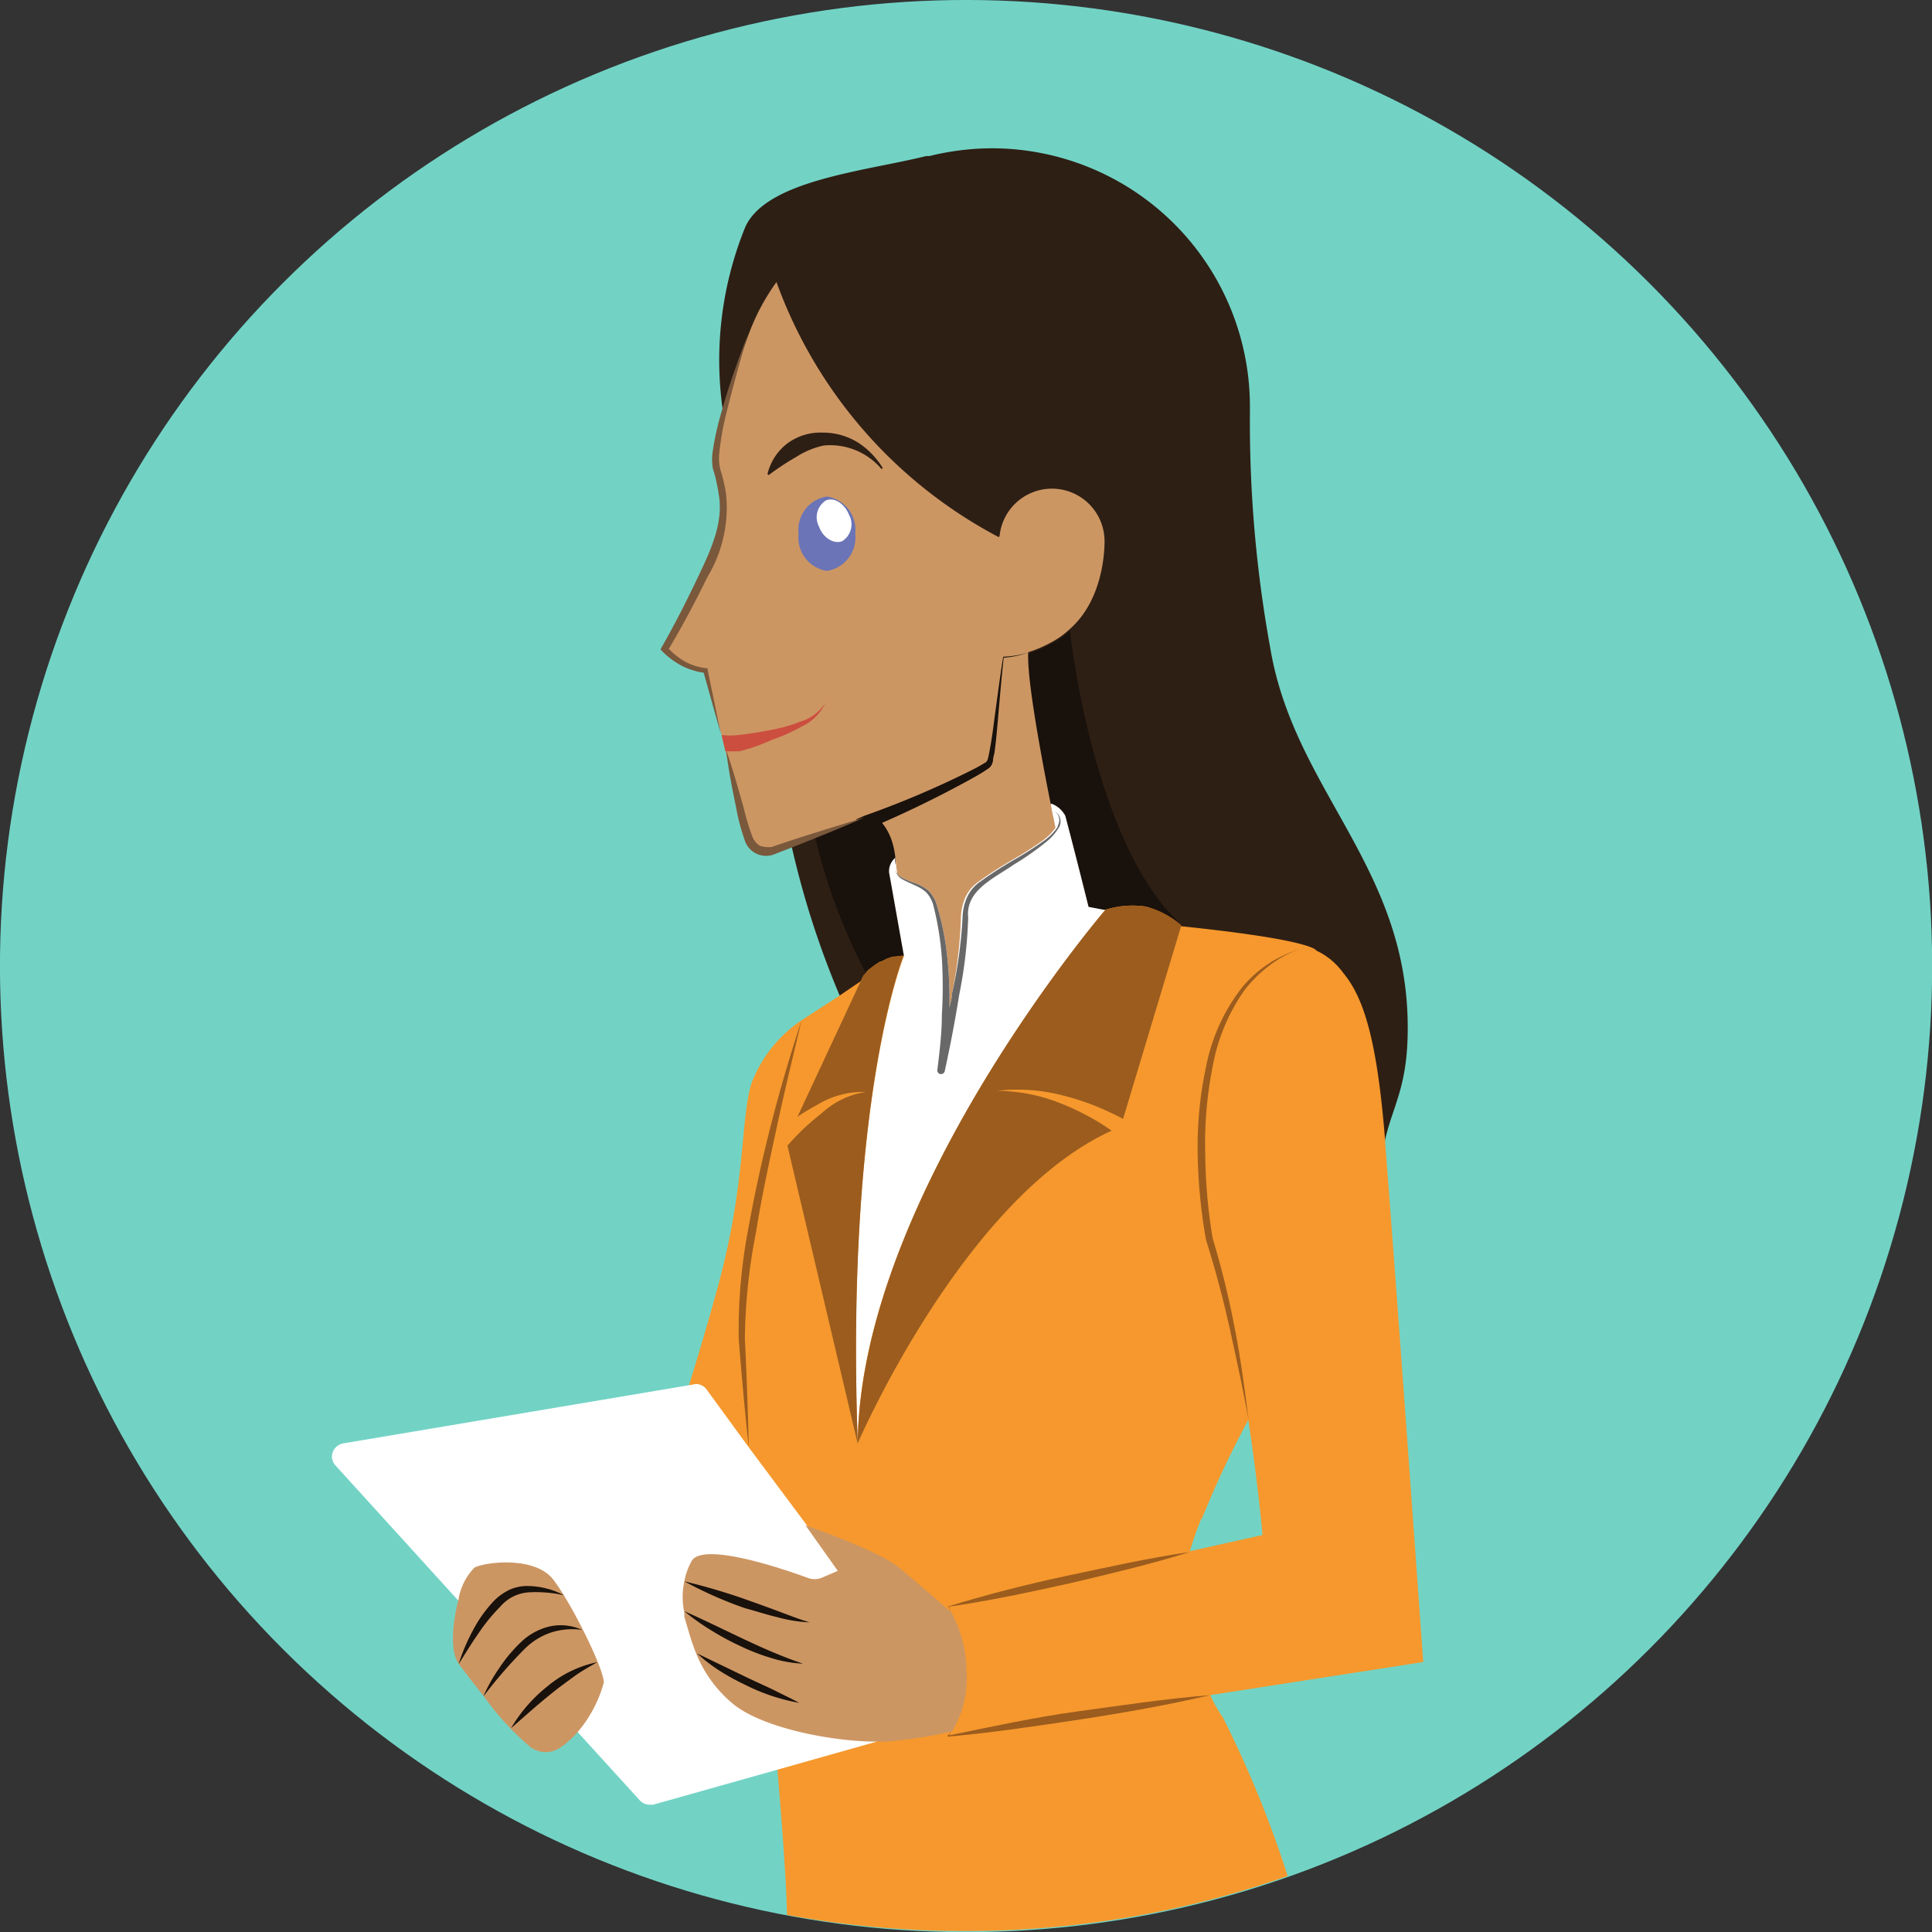 <svg xmlns="http://www.w3.org/2000/svg" viewBox="0 0 119.73 119.73"><rect x="0" y="0" width="119.73" height="119.73" fill="#333333" stroke="none"/><title>Broker2</title><g id="fd90d82f-8653-476a-9110-9517307a1ab3" data-name="Layer 6 copy"><circle cx="59.87" cy="59.87" r="59.87" transform="translate(-24.8 59.87) rotate(-45)" fill="#72d3c5"/></g><g id="f462164f-2f2a-4aa1-a298-8a2434b3a54b" data-name="Layer 11"><path d="M78.73,40.21a78.13,78.13,0,0,1-1.27-14.54c0-.16,0-.32,0-.48a16,16,0,0,0-16-16,16.26,16.26,0,0,0-3.86.48l-.2,0c-3.72.93-9.88,1.48-11.21,4.39a21.9,21.9,0,0,0-1.37,11.55c.47,2.59,4.21,26.66,4.2,26.66a54.9,54.9,0,0,0,3,9.39c.86,2.48,7.6,15.87,19.44,14.16s14-2.09,14.36-5.22v.12c.48-2.21,1.42-3.31,1.42-7C87.26,53.73,80.22,49,78.73,40.21Z" fill="#2e1f14"/></g><g id="fa6c586d-6627-44d8-8275-bc9ff838f3d9" data-name="Layer 12"><path d="M73.19,57.32,72.1,56.14c-4.59-5.68-5.79-17-5.79-17.06a5.24,5.24,0,0,1-1.12.8,8,8,0,0,1-1.44.62,29.62,29.62,0,0,0,.88,6.91L55,51a1.1,1.1,0,0,0-.44-.67l-.22.08a3.34,3.34,0,0,0-1.34.5l-1.12.42-.1,0-.09,0-.17.07-.85.31-.18.07a36.1,36.1,0,0,0,3.17,8.52h0l5.3,7.4s6.27,1,6.61,1,4.84-.88,6.22-1,1-2.31,1.39-3S73.19,57.32,73.19,57.32Z" fill="#19110b"/></g><g id="bb9ebf27-3900-4f22-83c9-8c62d45a0233" data-name="Layer 13"><path d="M77.36,88a59,59,0,0,0-2.92,6.1,20.83,20.83,0,0,0-.7,2.05l4.5-1S78,92.08,77.36,88Z" fill="none"/><path d="M75,105.05,88.2,103s-1.64-23.08-2.36-32.19v-.12c-.51-6.44-1.38-8.93-2.6-10.4a4.31,4.31,0,0,0-1.64-1.37l-.13-.11c-1.1-.59-5.46-1.12-8.28-1.41v0A5.29,5.29,0,0,0,71,56.18a5.64,5.64,0,0,0-2.5.2L56,59.23a2.42,2.42,0,0,0-.47.05l-.14,0a1.81,1.81,0,0,0-.31.09l-.13.05-.33.16-.06,0-.34.22-.08.06-.21.16-.08.06-.16.14,0,.05a1.56,1.56,0,0,0-.18.19l-.17.35L52,61.72l-2.36,1.53a8.23,8.23,0,0,0-3.09,3.94c-.66,2.34-.34,6-1.95,12.12-.59,2.21-1.27,4.5-1.9,6.53l-3,6.72L47.59,104l.59,5.67c.32,3.82.56,7.1.59,9a60.54,60.54,0,0,0,11.1,1,59.8,59.8,0,0,0,19.93-3.41,68.34,68.34,0,0,0-4-9.8C75.48,106,75.21,105.52,75,105.05Zm-.52-10.92A59,59,0,0,1,77.36,88c.61,4,.88,7.13.88,7.13l-4.5,1A20.83,20.83,0,0,1,74.44,94.13Z" fill="#f6982d"/></g><g id="ad7bf300-ef5a-489e-9a24-da5605141db0" data-name="Layer 8"><polygon points="57.18 59.09 55.53 54.17 55.48 53.16 62.77 50.01 65.2 49.82 65.5 50.13 65.94 51.83 64.99 54.46 61.8 60.73 59.03 64.38 54.83 63.55 57.18 59.09" fill="#fff"/><path d="M65.39,52l.3-.33s.08-.35.08-.39v-.66l-.27-.44-.3-.31h-.48a2.65,2.65,0,0,0-.26.36c0,.12-.24,1-.24,1l.5,1.25Z" fill="#fff"/><path d="M68.45,33.47a3.26,3.26,0,0,0-6.5-.28l-.05.1A29,29,0,0,1,48.12,17.48a13.44,13.44,0,0,0-1.69,3.15s-1,2.68-1.55,5a9.26,9.26,0,0,0-.46,3.23,7,7,0,0,1-.24,5.53c-1.16,2.65-3,5.78-3,5.78a4.45,4.45,0,0,0,2.56,1.37s2.16,8.89,2.32,9.49c.37,1.49.82,1.82,1.77,1.65C48,52.7,53,50.89,53,50.89c.37-.13.73-.29,1.1-.43l0,0h0c1.54,1.16,1.35,3,1.49,3.56,0,.15.09.42.16.78h0l0,.16c0,.25.09.53.15.83a.81.81,0,0,0,.33.28c.25.13.53.22.8.33a2.31,2.31,0,0,1,.78.43c.22.2-.2.75-.09,1a29.51,29.51,0,0,1,.66,4.59c.11,1,.76.63.74,1.66.05-.29.12-.59.17-.89a27.62,27.62,0,0,0,.53-4.72,3.93,3.93,0,0,1,.26-1.23,2.44,2.44,0,0,1,.82-1c.66-.48,1.35-.89,2-1.29a20.75,20.75,0,0,0,2-1.28,3.23,3.23,0,0,0,.82-.83l0-.08s-2.15-9.94-2-12.34a8,8,0,0,0,1.44-.62,5.24,5.24,0,0,0,1.12-.8C68.58,37,68.45,33.47,68.45,33.47Z" fill="#cc9663"/><path d="M61.06,114" fill="#cc9663"/></g><g id="e400ab92-fd1f-413b-8d73-78f8f49997a8" data-name="Layer 9"><path d="M67.46,56.2c-.14-.56-.7-2.83-1.44-5.64a1.59,1.59,0,0,0-.82-.74h0l0,.2,0,.08,0,.13.25.94,0,.07a3.27,3.27,0,0,1-.82.84,22,22,0,0,1-2,1.27,24.07,24.07,0,0,0-2,1.3,2.36,2.36,0,0,0-.82,1,3.35,3.35,0,0,0-.26,1.23A27.86,27.86,0,0,1,59,61.57c0,.3-.11.59-.16.89a24.81,24.81,0,0,0-.13-3.1,16.75,16.75,0,0,0-.7-3.42,2.07,2.07,0,0,0-.49-.76,2.8,2.8,0,0,0-.77-.43,7.07,7.07,0,0,1-.8-.33.76.76,0,0,1-.34-.27v0l-.15-.81,0-.16h0a1.08,1.08,0,0,0-.36.9c.24,1.33.58,3.27.92,5.17,0,0-3.64,8.81-2.87,30.2.14-15.31,15.36-33.05,15.36-33.05Z" fill="#fff"/></g><g id="ba2d81a0-6f63-4ec1-85ad-94039cd8b16d" data-name="Layer 7"><path d="M53,33.08a2.09,2.09,0,0,0-1.76-2.31,2.09,2.09,0,0,0-1.75,2.31,2.09,2.09,0,0,0,1.75,2.3A2.09,2.09,0,0,0,53,33.08Z" fill="#6a74b6"/><path d="M54.63,29.07l.08-.06a5,5,0,0,0-1.5-1.56A4.09,4.09,0,0,0,51,26.81a3.46,3.46,0,0,0-2.22.68,3.37,3.37,0,0,0-1.22,1.9l.08.05a16.45,16.45,0,0,1,1.7-1.12,5.13,5.13,0,0,1,1.71-.71A4.16,4.16,0,0,1,54.63,29.07Z" fill="#2e1f14"/><path d="M47.86,45.84A11.24,11.24,0,0,0,49.73,45a3,3,0,0,0,1.42-1.43,2.84,2.84,0,0,1-1.55,1.15,9.56,9.56,0,0,1-1.9.53c-.63.13-1.34.23-1.92.3a4.71,4.71,0,0,1-1.06,0h0l.23,1a7.09,7.09,0,0,0,.92,0A12.12,12.12,0,0,0,47.86,45.84Z" fill="#cc4e3e"/><path d="M65.55,51.17l0,.07a3.27,3.27,0,0,1-.82.84,22,22,0,0,1-2,1.27,24.07,24.07,0,0,0-2,1.3,2.36,2.36,0,0,0-.82,1,3.35,3.35,0,0,0-.26,1.23A27.86,27.86,0,0,1,59,61.57c0,.3-.11.59-.16.89a24.81,24.81,0,0,0-.13-3.1,16.75,16.75,0,0,0-.7-3.42,2.07,2.07,0,0,0-.49-.76,2.8,2.8,0,0,0-.77-.43,7.07,7.07,0,0,1-.8-.33.76.76,0,0,1-.34-.27v0a.61.61,0,0,1-.12-.37.77.77,0,0,0,.43.71c.25.15.53.25.78.38a2.43,2.43,0,0,1,.71.44,2,2,0,0,1,.41.72,18.17,18.17,0,0,1,.55,3.39,28.19,28.19,0,0,1,0,3.44c0,1.15-.14,2.3-.28,3.44a.23.23,0,0,0,.18.26.24.24,0,0,0,.28-.19c.34-1.56.64-3.12.89-4.7A28.38,28.38,0,0,0,60,56.87c-.17-1.69,1.56-2.41,2.83-3.29a17.79,17.79,0,0,0,2-1.4,3.34,3.34,0,0,0,.8-.91.73.73,0,0,0-.28-1A.67.67,0,0,1,65.55,51.17Z" fill="#686868"/><path d="M56,59.23a2.42,2.42,0,0,0-.47.05l-.14,0a1.81,1.81,0,0,0-.31.09l-.13.05-.33.16-.06,0-.34.22-.08.06-.21.16-.08.06-.16.14,0,.05a1.56,1.56,0,0,0-.18.19l-.17.35-3.92,8.4a14.08,14.08,0,0,1,1.24-.75,5.46,5.46,0,0,1,3-.79A5.2,5.2,0,0,0,50.91,69a14.68,14.68,0,0,0-2.11,2l4.36,18.5C52.39,68,56,59.23,56,59.23Z" fill="#9b5c1e"/><path d="M71,56.18a5.64,5.64,0,0,0-2.5.2S53.3,74.12,53.16,89.43c0,0,6.54-15.19,15.73-19.36a14.26,14.26,0,0,0-1.4-.87,15.57,15.57,0,0,0-1.8-.84,10.84,10.84,0,0,0-3.91-.76,11.15,11.15,0,0,1,4.06.28,16.77,16.77,0,0,1,2,.64,18.75,18.75,0,0,1,1.76.82l3.61-12v0A5.29,5.29,0,0,0,71,56.18Z" fill="#9b5c1e"/><path d="M54.26,51.17a67.45,67.45,0,0,0,6.11-3,10,10,0,0,0,.86-.53.7.7,0,0,0,.22-.23,1.13,1.13,0,0,0,.09-.28c0-.16.06-.33.09-.49.09-.66.15-1.31.21-2,.11-1.29.22-2.59.36-3.88a5.71,5.71,0,0,0,1.55-.33,6,6,0,0,1-1.58.27h0v0c-.21,1.29-.37,2.59-.55,3.88-.08.65-.17,1.3-.29,1.93-.07.31-.09.69-.29.76a9.37,9.37,0,0,1-.83.46,57.6,57.6,0,0,1-6.63,2.82l-.55.24a7.78,7.78,0,0,1,1.24.29Z" fill="#19110b"/><path d="M52.19,33.54a1.23,1.23,0,0,0,.43-1.63c-.28-.7-.92-1.11-1.43-.9a1.23,1.23,0,0,0-.43,1.63C51,33.33,51.68,33.74,52.19,33.54Z" fill="#fff"/><path d="M46.35,76.27A33.64,33.64,0,0,0,45.78,83c.18,2.24.38,4.47.62,6.7q-.07-3.36-.24-6.71a36.11,36.11,0,0,1,.69-6.62c.35-2.2.83-4.39,1.3-6.57s1-4.36,1.52-6.54q-1.06,3.19-1.89,6.45C47.22,71.87,46.75,74.06,46.35,76.27Z" fill="#9b5c1e"/><path d="M58.8,107.55l.16-.25-.23.27,0,.05h.06c2.73-.25,5.44-.65,8.14-1.06s5.4-.89,8.07-1.51c-2.74.22-5.44.63-8.15,1S61.46,107,58.8,107.55Z" fill="#9b5c1e"/><path d="M66.3,98.12c2.5-.59,5-1.18,7.44-1.94-2.54.37-5,.92-7.55,1.46s-5,1.17-7.45,1.92h0l0,0,.17.22-.12-.21C61.31,99.21,63.81,98.67,66.3,98.12Z" fill="#9b5c1e"/><path d="M75.15,76.74a33.43,33.43,0,0,1-.46-5.29,24,24,0,0,1,.45-5.29,11.89,11.89,0,0,1,2-4.82,8.21,8.21,0,0,1,1.93-1.79,6.64,6.64,0,0,1,1.18-.62,1.57,1.57,0,0,1,1.29,0,1.68,1.68,0,0,0-1.32,0,9.09,9.09,0,0,0-1.23.56A7.56,7.56,0,0,0,77,61.16a11.53,11.53,0,0,0-2.25,4.91,23.78,23.78,0,0,0-.53,5.38,33.69,33.69,0,0,0,.52,5.39h0q.86,2.73,1.48,5.54c.41,1.87.82,3.74,1.16,5.63-.24-1.9-.49-3.81-.86-5.69A53.69,53.69,0,0,0,75.15,76.74Z" fill="#9b5c1e"/><path d="M45,46.47c.41,1.19.75,2.39,1.09,3.6a14.51,14.51,0,0,0,.53,1.76,1.16,1.16,0,0,0,.48.59,1.86,1.86,0,0,0,.72.07c1.9-.66,3.83-1.23,5.78-1.84-1.84.84-5.66,2.31-5.66,2.31A1.39,1.39,0,0,1,46.13,52a11.78,11.78,0,0,1-.49-1.85C45.39,48.94,45.14,47.71,45,46.47Z" fill="#7a583c"/><path d="M45,30.64a11,11,0,0,0-.28-1.29,2.81,2.81,0,0,1-.15-1.21,17.29,17.29,0,0,1,.44-2.52c.42-1.67.87-3.34,1.38-5-.62,1.62-1.22,3.24-1.68,4.92a17.62,17.62,0,0,0-.56,2.56,3.18,3.18,0,0,0,0,.69c0,.26.1.44.15.66a11.35,11.35,0,0,1,.25,1.24c.27,1.68-.45,3.28-1.18,4.83S41.86,38.61,41,40.12l-.07.13.09.09a4.94,4.94,0,0,0,1.23.92,4.32,4.32,0,0,0,1.36.43c.35,1.27.71,2.54,1.07,3.81-.28-1.32-.54-2.64-.83-4v-.09l-.1,0A3.71,3.71,0,0,1,42.45,41a4.31,4.31,0,0,1-1-.79c.86-1.45,1.65-2.93,2.39-4.45A8.35,8.35,0,0,0,45,30.64Z" fill="#7a583c"/><path d="M52,97.34l-2-2.82h0L46.4,89.69l-2.56-3.51a.83.83,0,0,0-.72-.41l-.39.07-21.4,3.6a.85.85,0,0,0-.76.84.86.86,0,0,0,.16.47l7.67,8.44h0l7.68,8.46,3.55,3.9a.83.83,0,0,0,.62.29l.23,0,7.7-2.17,6.16-1.74,2-1.09Z" fill="#fff"/></g><g id="e2db5d5a-7e15-482b-95ee-512be78069fd" data-name="Layer 14"><path d="M29.41,97.14a3.68,3.68,0,0,0-1,2c-.38,1.44-.52,3.22,0,3.94,0,0,.68.94,1.54,2a17.21,17.21,0,0,0,3,3.26c1.21.66,2-.15,2.67-.8a7.93,7.93,0,0,0,1.8-3.27c0-.88-2.05-5-3.15-6.4S30.24,96.76,29.41,97.14Z" fill="#cc9663"/><path d="M31,99.57a2.54,2.54,0,0,1,1.78-.89,8,8,0,0,1,2.17.18,4.91,4.91,0,0,0-2.18-.57,2.68,2.68,0,0,0-1.17.22,3.42,3.42,0,0,0-1,.71,8.18,8.18,0,0,0-1.31,1.85,12,12,0,0,0-.87,2.06c.4-.63.78-1.26,1.2-1.86A11.28,11.28,0,0,1,31,99.57Z" fill="#19110b"/><path d="M34.15,101.17a4.31,4.31,0,0,1,1.93-.16,3.2,3.2,0,0,0-2-.22,3.83,3.83,0,0,0-1.82,1,9.25,9.25,0,0,0-1.31,1.57,10.19,10.19,0,0,0-1,1.78,29,29,0,0,1,2.61-3A4.23,4.23,0,0,1,34.15,101.17Z" fill="#19110b"/><path d="M31.67,107.1c.86-.75,1.69-1.5,2.57-2.2.43-.35.88-.67,1.33-1s.94-.6,1.44-.89a7,7,0,0,0-3.09,1.5A9.31,9.31,0,0,0,31.67,107.1Z" fill="#19110b"/><path d="M58.9,99.81l-.33-.12.18.06S57,98.2,55.69,97.13s-5.74-2.59-5.77-2.6h0l2,2.82-1,.43a1.19,1.19,0,0,1-.87,0c-1.48-.54-6.33-2.2-7.16-1.09A4.14,4.14,0,0,0,42.41,98h0a4.49,4.49,0,0,0,0,1.93h0c0,.09,0,.18,0,.27.24.8.44,1.55.73,2.26h0a7.86,7.86,0,0,0,2.2,3.06c1.82,1.58,6.29,2.41,8.93,2.41l.69,0A28,28,0,0,0,59,107.3a6.28,6.28,0,0,0,.9-3.63A7.9,7.9,0,0,0,58.9,99.81Z" fill="#cc9663"/><path d="M48.17,100.22a8.85,8.85,0,0,0,2,.32c-.66-.2-1.3-.45-1.94-.69s-1.28-.47-1.93-.7A37.37,37.37,0,0,0,42.41,98h0a25,25,0,0,0,3.78,1.67C46.84,99.84,47.49,100.06,48.17,100.22Z" fill="#19110b"/><path d="M45.86,102a12.89,12.89,0,0,0,1.9.74,7.72,7.72,0,0,0,2,.36c-2.56-.86-4.87-2.16-7.35-3.25h0l0,0a13.55,13.55,0,0,0,1.64,1.17A16.2,16.2,0,0,0,45.86,102Z" fill="#19110b"/><path d="M46.16,104.4a12.06,12.06,0,0,0,3.37,1.13c-.53-.29-1.06-.53-1.58-.8L46.38,104c-1.05-.51-2.08-1-3.17-1.53h0a9.68,9.68,0,0,0,1.4,1.08A14.09,14.09,0,0,0,46.16,104.4Z" fill="#19110b"/></g></svg>